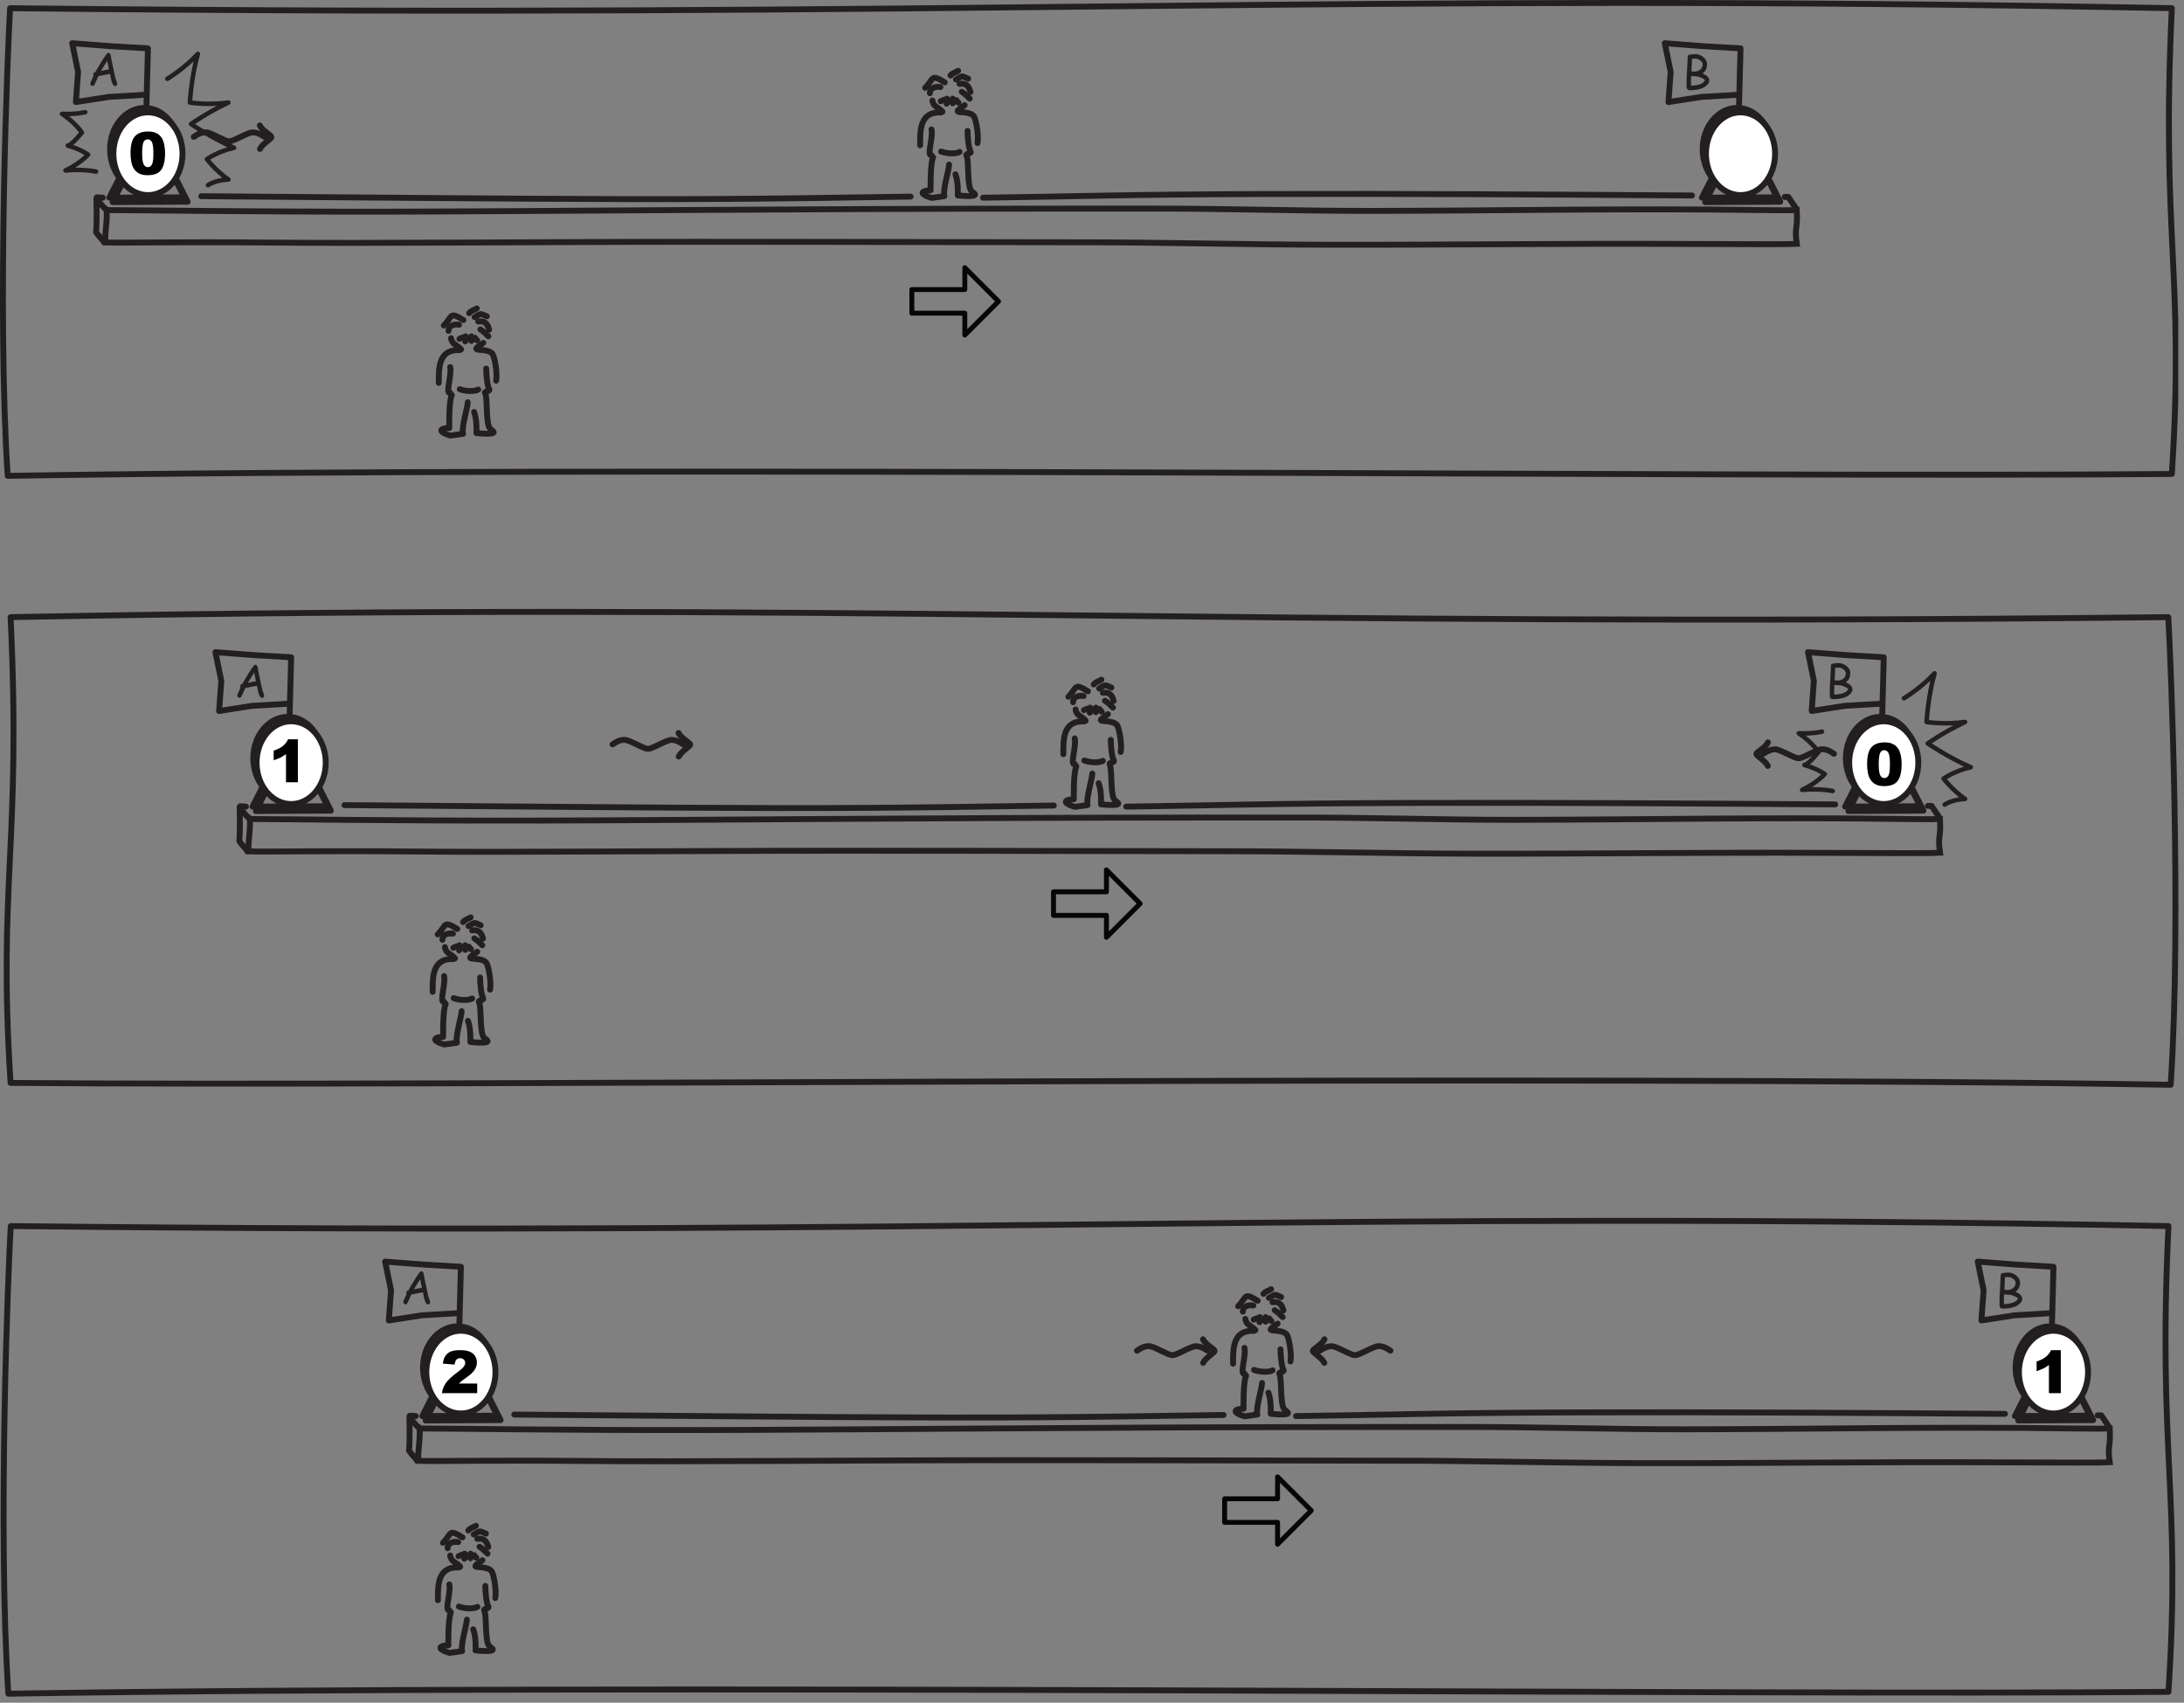<?xml version="1.0" encoding="UTF-8" standalone="no"?>
<!DOCTYPE svg PUBLIC "-//W3C//DTD SVG 1.1//EN" "http://www.w3.org/Graphics/SVG/1.1/DTD/svg11.dtd">
<svg width="100%" height="100%" viewBox="0 0 1850 1442" version="1.1" xmlns="http://www.w3.org/2000/svg" xmlns:xlink="http://www.w3.org/1999/xlink" xml:space="preserve" xmlns:serif="http://www.serif.com/" style="fill-rule:evenodd;clip-rule:evenodd;stroke-miterlimit:2;">
    <rect x="0" y="0" width="1850" height="1442" fill="#808080" stroke="none"/>
    <g transform="matrix(4.167,0,0,4.167,0,0)">
        <g>
            <clipPath id="_clip1">
                <rect x="0" y="0" width="442.8" height="344.88"/>
            </clipPath>
            <g clip-path="url(#_clip1)">
                <path d="M219.581,49.244C236.024,49.242 253.061,49.706 269.498,49.743C293.858,49.798 317.617,49.448 341.984,49.579C355.186,49.642 363.855,49.664 365.253,49.573C364.73,46.005 365.477,46.753 365.253,42.696C363.938,42.754 361.166,42.742 357.283,42.692C331.192,42.303 305.198,42.831 279.066,42.866C263.799,42.886 248.386,42.345 233.14,42.395C227.951,42.396 222.556,42.397 216.949,42.397C162.68,42.397 108.188,42.971 79.185,43.015C50.181,43.06 29.7,42.716 21.702,42.696C21.777,45.856 21.328,46.603 21.403,49.274C24.617,49.415 35.999,49.119 53.77,49.294C76.088,49.514 108.201,49.145 141.825,49.145C179.574,49.145 198.6,49.247 219.581,49.244Z" style="fill:none;stroke:rgb(35,31,32);stroke-width:1.2px;"/>
                <path d="M24.767,35.166L22.225,40.175L37.474,40.1L34.634,34.494" style="fill:none;stroke:rgb(35,31,32);stroke-width:1.2px;stroke-linecap:round;stroke-linejoin:round;"/>
                <path d="M36.428,30.345C36.428,34.989 33.282,38.754 29.401,38.754C25.521,38.754 22.375,34.989 22.375,30.345C22.375,25.701 25.521,21.936 29.401,21.936C33.282,21.936 36.428,25.701 36.428,30.345Z" style="fill:white;"/>
                <path d="M36.428,30.345C36.428,34.989 33.282,38.754 29.401,38.754C25.521,38.754 22.375,34.989 22.375,30.345C22.375,25.701 25.521,21.936 29.401,21.936C33.282,21.936 36.428,25.701 36.428,30.345Z" style="fill:none;stroke:rgb(35,31,32);stroke-width:1.2px;stroke-linecap:round;stroke-linejoin:round;"/>
                <path d="M25.44,36.063L22.898,41.072L38.147,40.997L35.307,35.391" style="fill:none;stroke:rgb(35,31,32);stroke-width:1.2px;stroke-linecap:round;stroke-linejoin:round;"/>
                <path d="M37.101,31.242C37.101,35.886 33.955,39.651 30.074,39.651C26.193,39.651 23.048,35.886 23.048,31.242C23.048,26.598 26.193,22.833 30.074,22.833C33.955,22.833 37.101,26.598 37.101,31.242Z" style="fill:white;"/>
                <path d="M37.101,31.242C37.101,35.886 33.955,39.651 30.074,39.651C26.193,39.651 23.048,35.886 23.048,31.242C23.048,26.598 26.193,22.833 30.074,22.833C33.955,22.833 37.101,26.598 37.101,31.242Z" style="fill:none;stroke:rgb(35,31,32);stroke-width:1.2px;stroke-linecap:round;stroke-linejoin:round;"/>
                <path d="M29.775,21.192L30.074,9.83L22.449,9.381L14.675,8.783L15.871,14.614L15.423,20.743L22.15,19.697L29.775,19.248" style="fill:none;stroke:rgb(35,31,32);stroke-width:1.2px;stroke-linecap:round;stroke-linejoin:round;"/>
                <path d="M21.185,49.255C20.661,48.482 20.25,48.208 19.534,47.201C19.727,44.733 19.609,41.894 19.609,40.249C20.357,41.371 20.817,41.89 21.596,42.64L21.403,42.342" style="fill:none;stroke:rgb(35,31,32);stroke-width:1.2px;stroke-linecap:round;stroke-linejoin:round;"/>
                <path d="M19.727,40.098L20.886,40.173" style="fill:none;stroke:rgb(35,31,32);stroke-width:1.2px;stroke-linecap:round;stroke-linejoin:round;"/>
                <path d="M40.919,39.874C70.021,40.073 100.569,40.414 128.227,40.472C155.884,40.53 176.88,40.039 185.105,39.954" style="fill:none;stroke:rgb(35,31,32);stroke-width:1.2px;stroke-linecap:round;stroke-linejoin:round;"/>
                <path d="M199.837,40.178C219.023,39.929 228.614,39.52 257.394,39.431C286.176,39.341 315.065,39.536 343.955,39.73" style="fill:none;stroke:rgb(35,31,32);stroke-width:1.2px;stroke-linecap:round;stroke-linejoin:round;"/>
                <path d="M348.509,35.168L345.967,40.176L361.216,40.102L358.376,34.495" style="fill:none;stroke:rgb(35,31,32);stroke-width:1.2px;stroke-linecap:round;stroke-linejoin:round;"/>
                <path d="M360.17,30.347C360.17,34.991 357.024,38.756 353.143,38.756C349.263,38.756 346.117,34.991 346.117,30.347C346.117,25.702 349.263,21.937 353.143,21.937C357.024,21.937 360.17,25.702 360.17,30.347Z" style="fill:white;"/>
                <path d="M360.17,30.347C360.17,34.991 357.024,38.756 353.143,38.756C349.263,38.756 346.117,34.991 346.117,30.347C346.117,25.702 349.263,21.937 353.143,21.937C357.024,21.937 360.17,25.702 360.17,30.347Z" style="fill:none;stroke:rgb(35,31,32);stroke-width:1.2px;stroke-linecap:round;stroke-linejoin:round;"/>
                <path d="M349.181,36.065L346.64,41.073L361.889,40.999L359.048,35.392" style="fill:none;stroke:rgb(35,31,32);stroke-width:1.2px;stroke-linecap:round;stroke-linejoin:round;"/>
                <path d="M360.842,31.244C360.842,35.888 357.697,39.653 353.816,39.653C349.935,39.653 346.789,35.888 346.789,31.244C346.789,26.6 349.935,22.835 353.816,22.835C357.697,22.835 360.842,26.6 360.842,31.244Z" style="fill:white;"/>
                <path d="M360.842,31.244C360.842,35.888 357.697,39.653 353.816,39.653C349.935,39.653 346.789,35.888 346.789,31.244C346.789,26.6 349.935,22.835 353.816,22.835C357.697,22.835 360.842,26.6 360.842,31.244Z" style="fill:none;stroke:rgb(35,31,32);stroke-width:1.2px;stroke-linecap:round;stroke-linejoin:round;"/>
                <path d="M353.517,21.194L353.816,9.832L346.191,9.383L338.417,8.785L339.613,14.616L339.165,20.745L345.892,19.699L353.517,19.25" style="fill:none;stroke:rgb(35,31,32);stroke-width:1.2px;stroke-linecap:round;stroke-linejoin:round;"/>
                <path d="M362.786,40.029L363.533,40.029L365.178,42.496" style="fill:none;stroke:rgb(35,31,32);stroke-width:1.2px;stroke-linecap:round;stroke-linejoin:round;"/>
                <path d="M23.374,17.492C23.097,17.492 22.861,17.145 22.656,16.434C22.578,16.162 22.482,15.699 22.365,15.02C22.057,15.063 21.664,15.136 21.167,15.245L19.973,15.491C19.823,15.886 19.571,16.45 19.206,17.21C19.11,17.379 18.982,17.461 18.816,17.461C18.695,17.461 18.59,17.418 18.495,17.331C18.4,17.243 18.354,17.137 18.354,17.008C18.354,16.863 18.576,16.326 19.031,15.37C18.98,15.292 18.955,15.204 18.955,15.101C18.955,14.857 19.099,14.704 19.394,14.635C19.738,13.989 20.162,13.265 20.687,12.427C21.401,11.285 21.835,10.727 22.01,10.727C22.248,10.727 22.407,10.889 22.495,11.22L22.777,12.728L23.446,15.846L23.701,16.555C23.789,16.799 23.832,16.958 23.832,17.039C23.832,17.169 23.786,17.275 23.692,17.362C23.599,17.45 23.495,17.492 23.374,17.492ZM21.79,12.364L20.507,14.433C20.872,14.339 21.412,14.229 22.154,14.096L21.79,12.364Z" style="fill:rgb(35,31,32);"/>
                <path d="M346.001,17.946C345.314,18.214 344.458,18.345 343.391,18.345C343.26,18.345 343.138,18.285 343.021,18.161C342.903,18.038 342.846,17.914 342.846,17.782L342.846,16.462C342.846,16.025 342.873,15.418 342.928,14.61C342.989,13.737 343.021,13.121 343.028,12.731C343.024,12.45 343.041,12.042 343.077,11.487C343.099,11.334 343.148,11.236 343.227,11.187C343.642,11.059 344.102,10.997 344.63,10.997C345.167,10.997 345.67,11.175 346.164,11.541C346.734,11.962 347.013,12.47 347.013,13.089C347.013,13.873 346.715,14.476 346.105,14.927C346.562,15.123 346.897,15.334 347.124,15.572C347.351,15.81 347.462,16.063 347.462,16.344C347.462,16.713 347.267,17.061 346.868,17.406C346.59,17.65 346.306,17.827 346.001,17.946ZM344.63,11.923C344.297,11.923 344.07,11.933 343.935,11.954L343.926,12.749L343.835,14.505C344.269,14.542 344.495,14.558 344.525,14.555C344.986,14.519 345.354,14.379 345.647,14.129C345.961,13.857 346.114,13.516 346.114,13.089C346.114,12.799 345.958,12.537 345.637,12.29C345.317,12.043 344.987,11.923 344.63,11.923ZM345.138,15.558L344.657,15.481C344.617,15.481 344.559,15.483 344.478,15.488C344.397,15.493 344.337,15.495 344.294,15.495C344.129,15.495 343.958,15.481 343.772,15.454C343.754,15.838 343.745,16.173 343.745,16.475L343.745,17.415C344.544,17.387 345.18,17.277 345.683,17.079C345.896,16.996 346.096,16.871 346.291,16.698C346.477,16.539 346.568,16.423 346.568,16.344C346.568,16.2 346.377,16.042 345.987,15.862C345.694,15.725 345.416,15.625 345.138,15.558Z" style="fill:rgb(35,31,32);"/>
                <path d="M191.236,20.571C191.638,20.325 192.104,20.311 192.487,20.056" style="fill:none;stroke:rgb(35,31,32);stroke-width:1.2px;stroke-linecap:round;stroke-linejoin:round;"/>
                <path d="M193.665,20.056L193.665,20.988" style="fill:none;stroke:rgb(35,31,32);stroke-width:1.2px;stroke-linecap:round;stroke-linejoin:round;"/>
                <path d="M193.003,20.424C192.804,20.643 192.546,20.822 192.414,21.086" style="fill:none;stroke:rgb(35,31,32);stroke-width:1.2px;stroke-linecap:round;stroke-linejoin:round;"/>
                <path d="M192.046,16.743C189.131,14.921 189.885,16.033 188.07,17.847" style="fill:none;stroke:rgb(35,31,32);stroke-width:1.2px;stroke-linecap:round;stroke-linejoin:round;"/>
                <path d="M191.162,17.7C190.349,17.544 189.027,17.743 189.027,18.952" style="fill:none;stroke:rgb(35,31,32);stroke-width:1.2px;stroke-linecap:round;stroke-linejoin:round;"/>
                <path d="M194.328,16.154C195.8,15.271 195.476,15.45 196.806,15.982" style="fill:none;stroke:rgb(35,31,32);stroke-width:1.2px;stroke-linecap:round;stroke-linejoin:round;"/>
                <path d="M195.064,17.038C196.337,16.842 196.953,17.428 197.272,18.706" style="fill:none;stroke:rgb(35,31,32);stroke-width:1.2px;stroke-linecap:round;stroke-linejoin:round;"/>
                <path d="M195.506,18.657C196.209,19.092 196.585,19.516 197.125,20.056" style="fill:none;stroke:rgb(35,31,32);stroke-width:1.2px;stroke-linecap:round;stroke-linejoin:round;"/>
                <path d="M193.223,15.344C193.766,14.711 194.152,14.799 194.769,14.387" style="fill:none;stroke:rgb(35,31,32);stroke-width:1.2px;stroke-linecap:round;stroke-linejoin:round;"/>
                <path d="M194.401,20.35C194.805,20.855 194.607,20.747 194.843,20.866" style="fill:none;stroke:rgb(35,31,32);stroke-width:1.2px;stroke-linecap:round;stroke-linejoin:round;"/>
                <path d="M189.543,20.424C189.681,21.739 190.86,21.807 191.579,22.706" style="fill:none;stroke:rgb(35,31,32);stroke-width:1.2px;stroke-linecap:round;stroke-linejoin:round;"/>
                <path d="M191.309,22.853C186.895,22.644 187.044,26.594 187.044,29.521" style="fill:none;stroke:rgb(35,31,32);stroke-width:1.2px;stroke-linecap:round;stroke-linejoin:round;"/>
                <path d="M189.36,26.312C189.735,27.914 188.315,31.838 189.36,31.539" style="fill:none;stroke:rgb(35,31,32);stroke-width:1.2px;stroke-linecap:round;stroke-linejoin:round;"/>
                <path d="M189.69,31.982C189.062,33.184 189.174,38.681 189.174,38.681C189.174,38.681 187.555,38.681 187.555,39.196C187.555,39.712 189.395,40.227 189.395,40.227L191.972,39.859C191.604,38.607 192.929,34.485 192.929,33.454" style="fill:none;stroke:rgb(35,31,32);stroke-width:1.2px;stroke-linecap:round;stroke-linejoin:round;"/>
                <path d="M196.094,21.381C195.137,22.117 193.96,22.706 195.211,22.78C196.463,22.853 197.516,23.027 197.958,23.616C198.399,24.204 199.004,27.652 198.705,29.072" style="fill:none;stroke:rgb(35,31,32);stroke-width:1.2px;stroke-linecap:round;stroke-linejoin:round;"/>
                <path d="M196.683,26.608C196.683,27.786 196.904,30.141 197.272,30.73C197.64,31.319 196.194,31.122 196.463,31.614C196.904,32.424 196.667,35.527 197.052,37.724C197.245,38.831 197.555,38.897 198.009,39.27C199.211,40.219 194.696,39.712 194.696,39.712C194.696,39.712 194.855,37.033 194.22,35.426" style="fill:none;stroke:rgb(35,31,32);stroke-width:1.2px;stroke-linecap:round;stroke-linejoin:round;"/>
                <path d="M191.309,30.804C192.708,31.319 194.475,31.246 195.064,30.878" style="fill:none;stroke:rgb(35,31,32);stroke-width:1.2px;stroke-linecap:round;stroke-linejoin:round;"/>
                <g transform="matrix(0.24,0,0,0.24,-2.142,4.867)">
                    <g transform="matrix(50,0,0,50,117.437,127.483)">
                        <path d="M0.041,-0.361C0.041,-0.497 0.066,-0.592 0.115,-0.646C0.163,-0.701 0.238,-0.728 0.338,-0.728C0.387,-0.728 0.426,-0.722 0.457,-0.71C0.488,-0.698 0.513,-0.683 0.533,-0.664C0.552,-0.645 0.568,-0.625 0.579,-0.604C0.59,-0.583 0.599,-0.558 0.606,-0.53C0.619,-0.477 0.626,-0.421 0.626,-0.363C0.626,-0.233 0.604,-0.138 0.56,-0.078C0.516,-0.018 0.44,0.012 0.333,0.012C0.273,0.012 0.224,0.003 0.187,-0.017C0.15,-0.036 0.119,-0.064 0.096,-0.101C0.078,-0.127 0.065,-0.163 0.055,-0.209C0.046,-0.255 0.041,-0.306 0.041,-0.361ZM0.238,-0.36C0.238,-0.269 0.246,-0.207 0.262,-0.174C0.279,-0.14 0.302,-0.124 0.333,-0.124C0.353,-0.124 0.37,-0.131 0.385,-0.145C0.4,-0.159 0.411,-0.181 0.418,-0.212C0.425,-0.243 0.428,-0.29 0.428,-0.355C0.428,-0.45 0.42,-0.514 0.404,-0.547C0.388,-0.579 0.364,-0.596 0.332,-0.596C0.299,-0.596 0.275,-0.579 0.26,-0.546C0.246,-0.512 0.238,-0.451 0.238,-0.36Z" style="fill-rule:nonzero;"/>
                    </g>
                </g>
                <path d="M93.388,68.871C93.79,68.625 94.256,68.611 94.639,68.356" style="fill:none;stroke:rgb(35,31,32);stroke-width:1.2px;stroke-linecap:round;stroke-linejoin:round;"/>
                <path d="M95.817,68.356L95.817,69.288" style="fill:none;stroke:rgb(35,31,32);stroke-width:1.2px;stroke-linecap:round;stroke-linejoin:round;"/>
                <path d="M95.155,68.724C94.956,68.943 94.698,69.122 94.566,69.386" style="fill:none;stroke:rgb(35,31,32);stroke-width:1.2px;stroke-linecap:round;stroke-linejoin:round;"/>
                <path d="M94.198,65.043C91.283,63.221 92.037,64.333 90.222,66.147" style="fill:none;stroke:rgb(35,31,32);stroke-width:1.2px;stroke-linecap:round;stroke-linejoin:round;"/>
                <path d="M93.314,66C92.502,65.844 91.179,66.043 91.179,67.252" style="fill:none;stroke:rgb(35,31,32);stroke-width:1.2px;stroke-linecap:round;stroke-linejoin:round;"/>
                <path d="M96.48,64.454C97.952,63.571 97.628,63.75 98.958,64.282" style="fill:none;stroke:rgb(35,31,32);stroke-width:1.2px;stroke-linecap:round;stroke-linejoin:round;"/>
                <path d="M97.216,65.338C98.489,65.142 99.105,65.728 99.425,67.006" style="fill:none;stroke:rgb(35,31,32);stroke-width:1.2px;stroke-linecap:round;stroke-linejoin:round;"/>
                <path d="M97.658,66.957C98.361,67.392 98.738,67.816 99.277,68.356" style="fill:none;stroke:rgb(35,31,32);stroke-width:1.2px;stroke-linecap:round;stroke-linejoin:round;"/>
                <path d="M95.376,63.644C95.918,63.011 96.305,63.099 96.922,62.687" style="fill:none;stroke:rgb(35,31,32);stroke-width:1.2px;stroke-linecap:round;stroke-linejoin:round;"/>
                <path d="M96.554,68.65C96.958,69.155 96.759,69.047 96.995,69.166" style="fill:none;stroke:rgb(35,31,32);stroke-width:1.2px;stroke-linecap:round;stroke-linejoin:round;"/>
                <path d="M91.695,68.724C91.833,70.039 93.012,70.107 93.732,71.006" style="fill:none;stroke:rgb(35,31,32);stroke-width:1.2px;stroke-linecap:round;stroke-linejoin:round;"/>
                <path d="M93.462,71.153C89.047,70.944 89.196,74.894 89.196,77.821" style="fill:none;stroke:rgb(35,31,32);stroke-width:1.2px;stroke-linecap:round;stroke-linejoin:round;"/>
                <path d="M91.512,74.612C91.887,76.214 90.467,80.138 91.512,79.839" style="fill:none;stroke:rgb(35,31,32);stroke-width:1.2px;stroke-linecap:round;stroke-linejoin:round;"/>
                <path d="M91.842,80.282C91.215,81.484 91.327,86.981 91.327,86.981C91.327,86.981 89.707,86.981 89.707,87.496C89.707,88.012 91.548,88.528 91.548,88.528L94.124,88.159C93.756,86.908 95.081,82.785 95.081,81.754" style="fill:none;stroke:rgb(35,31,32);stroke-width:1.2px;stroke-linecap:round;stroke-linejoin:round;"/>
                <path d="M98.247,69.681C97.29,70.417 96.112,71.006 97.363,71.08C98.615,71.153 99.668,71.327 100.11,71.916C100.552,72.504 101.156,75.952 100.857,77.372" style="fill:none;stroke:rgb(35,31,32);stroke-width:1.2px;stroke-linecap:round;stroke-linejoin:round;"/>
                <path d="M98.836,74.908C98.836,76.086 99.057,78.441 99.425,79.03C99.793,79.619 98.346,79.422 98.615,79.914C99.057,80.724 98.819,83.827 99.204,86.024C99.398,87.132 99.707,87.197 100.161,87.57C101.363,88.52 96.848,88.012 96.848,88.012C96.848,88.012 97.008,85.333 96.372,83.726" style="fill:none;stroke:rgb(35,31,32);stroke-width:1.2px;stroke-linecap:round;stroke-linejoin:round;"/>
                <path d="M93.462,79.104C94.86,79.619 96.627,79.546 97.216,79.178" style="fill:none;stroke:rgb(35,31,32);stroke-width:1.2px;stroke-linecap:round;stroke-linejoin:round;"/>
                <path d="M34.006,16.015C34.006,16.015 37.341,14.06 40.216,10.955C38.836,15.9 38.606,20.845 38.606,20.845C38.606,20.845 42.286,21.42 46.426,20.845C41.826,23.03 38.836,25.215 38.836,25.215C38.836,25.215 43.091,28.09 47.576,30.045C44.356,30.735 42.056,32.345 42.056,32.345C42.056,32.345 43.781,34.645 46.426,36.485C43.666,36.6 42.286,37.635 42.286,37.635" style="fill:none;stroke:rgb(35,31,32);stroke-width:0.92px;stroke-linecap:round;stroke-linejoin:round;"/>
                <path d="M17.331,22.8C17.331,22.8 15.606,23.26 12.616,23.145C15.376,24.985 16.641,26.94 16.641,26.94C16.641,26.94 14.537,29.58 13.766,29.585C16.296,30.275 17.906,31.425 17.906,31.425C17.906,31.425 16.411,33.15 13.306,34.645C16.986,34.3 19.516,34.875 19.516,34.875" style="fill:none;stroke:rgb(35,31,32);stroke-width:0.92px;stroke-linecap:round;stroke-linejoin:round;"/>
                <path d="M39.394,27.811C40.057,27.395 40.72,26.891 41.813,26.891C42.907,26.891 45.625,28.718 46.586,28.718C47.548,28.718 50.332,26.904 51.359,26.904C52.393,26.901 53.282,27.509 53.746,27.811" style="fill:none;stroke:rgb(35,31,32);stroke-width:1.2px;stroke-linecap:round;stroke-linejoin:round;"/>
                <path d="M52.816,25.496C53.247,26.526 55.174,27.489 55.174,27.855C55.174,28.22 53.281,29.283 52.849,30.28" style="fill:none;stroke:rgb(35,31,32);stroke-width:1.2px;stroke-linecap:round;stroke-linejoin:round;"/>
                <path d="M2.052,1.668C196.053,3.774 271.635,-1.569 441.495,1.668C439.273,48.052 444.118,55.686 441.495,96.33C353.315,97.094 127.254,94.62 1.567,96.712C-0.653,63.32 1.567,9.684 2.052,1.668Z" style="fill:none;stroke:rgb(35,31,32);stroke-width:1.2px;stroke-linecap:round;stroke-linejoin:round;"/>
                <path d="M248.694,173.002C265.138,173 282.174,173.464 298.612,173.501C322.971,173.556 346.73,173.206 371.097,173.337C384.299,173.4 392.968,173.422 394.366,173.331C393.843,169.763 394.591,170.511 394.366,166.454C393.052,166.512 390.28,166.5 386.397,166.451C360.305,166.062 334.312,166.589 308.18,166.624C292.913,166.644 277.5,166.103 262.253,166.153C257.064,166.154 251.669,166.155 246.062,166.155C191.793,166.155 137.302,166.729 108.298,166.773C79.295,166.818 58.814,166.474 50.815,166.454C50.89,169.614 50.442,170.361 50.516,173.032C53.73,173.173 65.112,172.878 82.883,173.052C105.201,173.272 137.314,172.903 170.939,172.903C208.687,172.903 227.713,173.005 248.694,173.002Z" style="fill:none;stroke:rgb(35,31,32);stroke-width:1.2px;"/>
                <path d="M50.298,173.013C49.775,172.241 49.364,171.967 48.648,170.959C48.84,168.491 48.722,165.652 48.722,164.008C49.47,165.129 49.93,165.648 50.709,166.398L50.516,166.101" style="fill:none;stroke:rgb(35,31,32);stroke-width:1.2px;stroke-linecap:round;stroke-linejoin:round;"/>
                <path d="M48.84,163.856L49.999,163.931" style="fill:none;stroke:rgb(35,31,32);stroke-width:1.2px;stroke-linecap:round;stroke-linejoin:round;"/>
                <path d="M70.032,163.632C99.135,163.831 129.682,164.172 157.34,164.23C184.998,164.288 205.993,163.797 214.218,163.712" style="fill:none;stroke:rgb(35,31,32);stroke-width:1.2px;stroke-linecap:round;stroke-linejoin:round;"/>
                <path d="M228.95,163.937C248.136,163.687 257.726,163.279 286.508,163.189C315.289,163.099 344.179,163.294 373.068,163.488" style="fill:none;stroke:rgb(35,31,32);stroke-width:1.2px;stroke-linecap:round;stroke-linejoin:round;"/>
                <path d="M391.899,163.787L392.647,163.787L394.291,166.254" style="fill:none;stroke:rgb(35,31,32);stroke-width:1.2px;stroke-linecap:round;stroke-linejoin:round;"/>
                <path d="M53.88,158.925L51.339,163.933L66.588,163.858L63.747,158.252" style="fill:none;stroke:rgb(35,31,32);stroke-width:1.2px;stroke-linecap:round;stroke-linejoin:round;"/>
                <path d="M65.541,154.103C65.541,158.748 62.395,162.513 58.515,162.513C54.634,162.513 51.488,158.748 51.488,154.103C51.488,149.459 54.634,145.694 58.515,145.694C62.395,145.694 65.541,149.459 65.541,154.103Z" style="fill:white;"/>
                <path d="M65.541,154.103C65.541,158.748 62.395,162.513 58.515,162.513C54.634,162.513 51.488,158.748 51.488,154.103C51.488,149.459 54.634,145.694 58.515,145.694C62.395,145.694 65.541,149.459 65.541,154.103Z" style="fill:none;stroke:rgb(35,31,32);stroke-width:1.2px;stroke-linecap:round;stroke-linejoin:round;"/>
                <path d="M54.553,159.822L52.011,164.83L67.26,164.755L64.42,159.149" style="fill:none;stroke:rgb(35,31,32);stroke-width:1.2px;stroke-linecap:round;stroke-linejoin:round;"/>
                <path d="M66.214,155C66.214,159.645 63.068,163.41 59.187,163.41C55.307,163.41 52.161,159.645 52.161,155C52.161,150.356 55.307,146.591 59.187,146.591C63.068,146.591 66.214,150.356 66.214,155Z" style="fill:white;"/>
                <path d="M66.214,155C66.214,159.645 63.068,163.41 59.187,163.41C55.307,163.41 52.161,159.645 52.161,155C52.161,150.356 55.307,146.591 59.187,146.591C63.068,146.591 66.214,150.356 66.214,155Z" style="fill:none;stroke:rgb(35,31,32);stroke-width:1.2px;stroke-linecap:round;stroke-linejoin:round;"/>
                <path d="M58.888,144.95L59.187,133.588L51.562,133.14L43.788,132.542L44.984,138.372L44.536,144.502L51.263,143.455L58.888,143.007" style="fill:none;stroke:rgb(35,31,32);stroke-width:1.2px;stroke-linecap:round;stroke-linejoin:round;"/>
                <path d="M377.622,158.926L375.081,163.935L390.33,163.86L387.489,158.254" style="fill:none;stroke:rgb(35,31,32);stroke-width:1.2px;stroke-linecap:round;stroke-linejoin:round;"/>
                <path d="M389.283,154.105C389.283,158.749 386.137,162.514 382.257,162.514C378.376,162.514 375.23,158.749 375.23,154.105C375.23,149.461 378.376,145.696 382.257,145.696C386.137,145.696 389.283,149.461 389.283,154.105Z" style="fill:white;"/>
                <path d="M389.283,154.105C389.283,158.749 386.137,162.514 382.257,162.514C378.376,162.514 375.23,158.749 375.23,154.105C375.23,149.461 378.376,145.696 382.257,145.696C386.137,145.696 389.283,149.461 389.283,154.105Z" style="fill:none;stroke:rgb(35,31,32);stroke-width:1.2px;stroke-linecap:round;stroke-linejoin:round;"/>
                <path d="M378.295,159.823L375.753,164.832L391.002,164.757L388.162,159.151" style="fill:none;stroke:rgb(35,31,32);stroke-width:1.2px;stroke-linecap:round;stroke-linejoin:round;"/>
                <path d="M389.956,155.002C389.956,159.646 386.81,163.411 382.929,163.411C379.049,163.411 375.903,159.646 375.903,155.002C375.903,150.358 379.049,146.593 382.929,146.593C386.81,146.593 389.956,150.358 389.956,155.002Z" style="fill:white;"/>
                <path d="M389.956,155.002C389.956,159.646 386.81,163.411 382.929,163.411C379.049,163.411 375.903,159.646 375.903,155.002C375.903,150.358 379.049,146.593 382.929,146.593C386.81,146.593 389.956,150.358 389.956,155.002Z" style="fill:none;stroke:rgb(35,31,32);stroke-width:1.2px;stroke-linecap:round;stroke-linejoin:round;"/>
                <path d="M220.349,144.329C220.751,144.084 221.217,144.07 221.601,143.814" style="fill:none;stroke:rgb(35,31,32);stroke-width:1.2px;stroke-linecap:round;stroke-linejoin:round;"/>
                <path d="M222.778,143.814L222.778,144.747" style="fill:none;stroke:rgb(35,31,32);stroke-width:1.2px;stroke-linecap:round;stroke-linejoin:round;"/>
                <path d="M222.116,144.182C221.917,144.401 221.659,144.58 221.527,144.845" style="fill:none;stroke:rgb(35,31,32);stroke-width:1.2px;stroke-linecap:round;stroke-linejoin:round;"/>
                <path d="M221.159,140.501C218.244,138.68 218.998,139.791 217.184,141.606" style="fill:none;stroke:rgb(35,31,32);stroke-width:1.2px;stroke-linecap:round;stroke-linejoin:round;"/>
                <path d="M220.275,141.458C219.463,141.302 218.141,141.501 218.141,142.71" style="fill:none;stroke:rgb(35,31,32);stroke-width:1.2px;stroke-linecap:round;stroke-linejoin:round;"/>
                <path d="M223.441,139.912C224.914,139.029 224.589,139.208 225.919,139.741" style="fill:none;stroke:rgb(35,31,32);stroke-width:1.2px;stroke-linecap:round;stroke-linejoin:round;"/>
                <path d="M224.177,140.796C225.45,140.6 226.066,141.186 226.386,142.464" style="fill:none;stroke:rgb(35,31,32);stroke-width:1.2px;stroke-linecap:round;stroke-linejoin:round;"/>
                <path d="M224.619,142.415C225.322,142.851 225.699,143.274 226.238,143.814" style="fill:none;stroke:rgb(35,31,32);stroke-width:1.2px;stroke-linecap:round;stroke-linejoin:round;"/>
                <path d="M222.337,139.103C222.879,138.469 223.266,138.557 223.883,138.145" style="fill:none;stroke:rgb(35,31,32);stroke-width:1.2px;stroke-linecap:round;stroke-linejoin:round;"/>
                <path d="M223.515,144.109C223.919,144.614 223.72,144.506 223.956,144.624" style="fill:none;stroke:rgb(35,31,32);stroke-width:1.2px;stroke-linecap:round;stroke-linejoin:round;"/>
                <path d="M218.656,144.182C218.794,145.497 219.973,145.565 220.693,146.464" style="fill:none;stroke:rgb(35,31,32);stroke-width:1.2px;stroke-linecap:round;stroke-linejoin:round;"/>
                <path d="M220.423,146.612C216.008,146.402 216.157,150.352 216.157,153.279" style="fill:none;stroke:rgb(35,31,32);stroke-width:1.2px;stroke-linecap:round;stroke-linejoin:round;"/>
                <path d="M218.474,150.07C218.848,151.672 217.428,155.596 218.474,155.297" style="fill:none;stroke:rgb(35,31,32);stroke-width:1.2px;stroke-linecap:round;stroke-linejoin:round;"/>
                <path d="M218.803,155.74C218.176,156.942 218.288,162.439 218.288,162.439C218.288,162.439 216.668,162.439 216.668,162.955C216.668,163.47 218.509,163.985 218.509,163.985L221.085,163.617C220.717,162.366 222.042,158.243 222.042,157.212" style="fill:none;stroke:rgb(35,31,32);stroke-width:1.2px;stroke-linecap:round;stroke-linejoin:round;"/>
                <path d="M225.208,145.139C224.251,145.875 223.073,146.464 224.324,146.538C225.576,146.612 226.629,146.785 227.071,147.374C227.513,147.963 228.117,151.41 227.818,152.83" style="fill:none;stroke:rgb(35,31,32);stroke-width:1.2px;stroke-linecap:round;stroke-linejoin:round;"/>
                <path d="M225.797,150.366C225.797,151.544 226.018,153.9 226.386,154.489C226.754,155.078 225.307,154.88 225.576,155.372C226.018,156.182 225.78,159.285 226.165,161.482C226.359,162.589 226.668,162.656 227.122,163.028C228.324,163.977 223.809,163.47 223.809,163.47C223.809,163.47 223.969,160.791 223.333,159.184" style="fill:none;stroke:rgb(35,31,32);stroke-width:1.2px;stroke-linecap:round;stroke-linejoin:round;"/>
                <path d="M220.423,154.562C221.821,155.078 223.588,155.004 224.177,154.636" style="fill:none;stroke:rgb(35,31,32);stroke-width:1.2px;stroke-linecap:round;stroke-linejoin:round;"/>
                <path d="M382.63,144.952L382.929,133.59L375.304,133.141L367.53,132.543L368.726,138.374L368.278,144.503L375.005,143.457L382.63,143.008" style="fill:none;stroke:rgb(35,31,32);stroke-width:1.2px;stroke-linecap:round;stroke-linejoin:round;"/>
                <path d="M375.114,141.704C374.428,141.972 373.571,142.103 372.504,142.103C372.373,142.103 372.252,142.043 372.134,141.92C372.017,141.796 371.959,141.672 371.959,141.541L371.959,140.22C371.959,139.784 371.986,139.176 372.041,138.368C372.102,137.496 372.135,136.879 372.141,136.489C372.138,136.208 372.154,135.8 372.191,135.245C372.212,135.093 372.261,134.994 372.341,134.945C372.755,134.817 373.216,134.755 373.743,134.755C374.28,134.755 374.783,134.934 375.277,135.3C375.848,135.72 376.126,136.228 376.126,136.847C376.126,137.631 375.828,138.234 375.218,138.686C375.676,138.881 376.01,139.092 376.237,139.33C376.465,139.568 376.575,139.821 376.575,140.102C376.575,140.471 376.38,140.819 375.981,141.164C375.703,141.408 375.419,141.585 375.114,141.704ZM373.743,135.681C373.411,135.681 373.183,135.691 373.049,135.713L373.04,136.507L372.949,138.263C373.382,138.3 373.608,138.316 373.639,138.313C374.099,138.277 374.467,138.137 374.76,137.887C375.074,137.615 375.227,137.274 375.227,136.847C375.227,136.558 375.071,136.295 374.751,136.048C374.431,135.801 374.1,135.681 373.743,135.681ZM374.252,139.316L373.77,139.239C373.731,139.239 373.672,139.242 373.591,139.246C373.51,139.251 373.45,139.253 373.407,139.253C373.243,139.253 373.071,139.24 372.885,139.212C372.867,139.596 372.858,139.931 372.858,140.233L372.858,141.173C373.657,141.145 374.293,141.035 374.796,140.837C375.01,140.755 375.209,140.63 375.404,140.456C375.59,140.297 375.681,140.181 375.681,140.102C375.681,139.958 375.491,139.801 375.1,139.621C374.808,139.483 374.529,139.384 374.252,139.316Z" style="fill:rgb(35,31,32);"/>
                <path d="M53.248,141.847C52.97,141.847 52.735,141.499 52.53,140.788C52.452,140.517 52.356,140.053 52.238,139.375C51.931,139.417 51.538,139.491 51.04,139.599L49.847,139.846C49.696,140.241 49.445,140.805 49.08,141.564C48.983,141.733 48.855,141.815 48.69,141.815C48.569,141.815 48.464,141.773 48.369,141.685C48.274,141.598 48.227,141.492 48.227,141.362C48.227,141.218 48.45,140.68 48.905,139.725C48.854,139.646 48.829,139.558 48.829,139.456C48.829,139.211 48.973,139.058 49.268,138.989C49.612,138.344 50.036,137.62 50.56,136.782C51.275,135.639 51.709,135.081 51.884,135.081C52.122,135.081 52.281,135.243 52.368,135.575L52.651,137.082L53.32,140.2L53.575,140.909C53.663,141.153 53.705,141.312 53.705,141.394C53.705,141.523 53.66,141.629 53.566,141.717C53.473,141.804 53.368,141.847 53.248,141.847ZM51.664,136.719L50.381,138.787C50.746,138.694 51.286,138.583 52.027,138.451L51.664,136.719Z" style="fill:rgb(35,31,32);"/>
                <path d="M124.52,151.285C125.183,150.869 125.846,150.365 126.94,150.365C128.034,150.365 130.752,152.192 131.713,152.192C132.674,152.192 135.458,150.377 136.486,150.377C137.519,150.375 138.408,150.982 138.872,151.285" style="fill:none;stroke:rgb(35,31,32);stroke-width:1.2px;stroke-linecap:round;stroke-linejoin:round;"/>
                <path d="M137.942,148.969C138.374,149.999 140.301,150.963 140.301,151.328C140.301,151.694 138.407,152.757 137.975,153.753" style="fill:none;stroke:rgb(35,31,32);stroke-width:1.2px;stroke-linecap:round;stroke-linejoin:round;"/>
                <path d="M92.147,192.629C92.549,192.384 93.015,192.37 93.398,192.114" style="fill:none;stroke:rgb(35,31,32);stroke-width:1.2px;stroke-linecap:round;stroke-linejoin:round;"/>
                <path d="M94.576,192.114L94.576,193.047" style="fill:none;stroke:rgb(35,31,32);stroke-width:1.2px;stroke-linecap:round;stroke-linejoin:round;"/>
                <path d="M93.913,192.482C93.715,192.701 93.457,192.88 93.325,193.145" style="fill:none;stroke:rgb(35,31,32);stroke-width:1.2px;stroke-linecap:round;stroke-linejoin:round;"/>
                <path d="M92.956,188.801C90.042,186.98 90.796,188.091 88.981,189.906" style="fill:none;stroke:rgb(35,31,32);stroke-width:1.2px;stroke-linecap:round;stroke-linejoin:round;"/>
                <path d="M92.073,189.758C91.26,189.602 89.938,189.801 89.938,191.01" style="fill:none;stroke:rgb(35,31,32);stroke-width:1.2px;stroke-linecap:round;stroke-linejoin:round;"/>
                <path d="M95.239,188.212C96.711,187.329 96.387,187.508 97.717,188.041" style="fill:none;stroke:rgb(35,31,32);stroke-width:1.2px;stroke-linecap:round;stroke-linejoin:round;"/>
                <path d="M95.975,189.096C97.248,188.9 97.864,189.486 98.183,190.764" style="fill:none;stroke:rgb(35,31,32);stroke-width:1.2px;stroke-linecap:round;stroke-linejoin:round;"/>
                <path d="M96.416,190.715C97.12,191.151 97.496,191.574 98.036,192.114" style="fill:none;stroke:rgb(35,31,32);stroke-width:1.2px;stroke-linecap:round;stroke-linejoin:round;"/>
                <path d="M94.134,187.403C94.677,186.769 95.063,186.857 95.68,186.445" style="fill:none;stroke:rgb(35,31,32);stroke-width:1.2px;stroke-linecap:round;stroke-linejoin:round;"/>
                <path d="M95.312,192.409C95.716,192.914 95.517,192.806 95.754,192.924" style="fill:none;stroke:rgb(35,31,32);stroke-width:1.2px;stroke-linecap:round;stroke-linejoin:round;"/>
                <path d="M90.453,192.482C90.592,193.797 91.771,193.865 92.49,194.764" style="fill:none;stroke:rgb(35,31,32);stroke-width:1.2px;stroke-linecap:round;stroke-linejoin:round;"/>
                <path d="M92.22,194.912C87.806,194.702 87.955,198.652 87.955,201.579" style="fill:none;stroke:rgb(35,31,32);stroke-width:1.2px;stroke-linecap:round;stroke-linejoin:round;"/>
                <path d="M90.271,198.37C90.646,199.972 89.226,203.896 90.271,203.597" style="fill:none;stroke:rgb(35,31,32);stroke-width:1.2px;stroke-linecap:round;stroke-linejoin:round;"/>
                <path d="M90.601,204.04C89.973,205.242 90.085,210.739 90.085,210.739C90.085,210.739 88.466,210.739 88.466,211.255C88.466,211.77 90.306,212.285 90.306,212.285L92.883,211.917C92.515,210.666 93.84,206.543 93.84,205.512" style="fill:none;stroke:rgb(35,31,32);stroke-width:1.2px;stroke-linecap:round;stroke-linejoin:round;"/>
                <path d="M97.005,193.439C96.048,194.175 94.871,194.764 96.122,194.838C97.374,194.912 98.427,195.085 98.869,195.674C99.31,196.263 99.915,199.71 99.616,201.13" style="fill:none;stroke:rgb(35,31,32);stroke-width:1.2px;stroke-linecap:round;stroke-linejoin:round;"/>
                <path d="M97.594,198.666C97.594,199.844 97.815,202.2 98.183,202.789C98.551,203.378 97.105,203.18 97.374,203.672C97.815,204.482 97.578,207.585 97.962,209.782C98.156,210.889 98.466,210.956 98.919,211.328C100.122,212.277 95.607,211.77 95.607,211.77C95.607,211.77 95.766,209.091 95.131,207.484" style="fill:none;stroke:rgb(35,31,32);stroke-width:1.2px;stroke-linecap:round;stroke-linejoin:round;"/>
                <path d="M92.22,202.862C93.619,203.378 95.386,203.304 95.975,202.936" style="fill:none;stroke:rgb(35,31,32);stroke-width:1.2px;stroke-linecap:round;stroke-linejoin:round;"/>
                <path d="M387.044,141.907C387.044,141.907 390.379,139.952 393.254,136.847C391.874,141.792 391.644,146.737 391.644,146.737C391.644,146.737 395.324,147.312 399.464,146.737C394.864,148.922 391.874,151.107 391.874,151.107C391.874,151.107 396.129,153.982 400.614,155.937C397.394,156.627 395.094,158.237 395.094,158.237C395.094,158.237 396.819,160.537 399.464,162.377C396.704,162.492 395.324,163.527 395.324,163.527" style="fill:none;stroke:rgb(35,31,32);stroke-width:0.92px;stroke-linecap:round;stroke-linejoin:round;"/>
                <path d="M370.369,148.692C370.369,148.692 368.644,149.152 365.654,149.037C368.414,150.877 369.679,152.832 369.679,152.832C369.679,152.832 367.576,155.472 366.804,155.477C369.334,156.167 370.944,157.317 370.944,157.317C370.944,157.317 369.449,159.042 366.344,160.537C370.024,160.192 372.554,160.767 372.554,160.767" style="fill:none;stroke:rgb(35,31,32);stroke-width:0.92px;stroke-linecap:round;stroke-linejoin:round;"/>
                <path d="M372.815,153.194C372.152,152.778 371.489,152.274 370.396,152.274C369.302,152.274 366.584,154.101 365.623,154.101C364.661,154.101 361.877,152.286 360.85,152.286C359.816,152.284 358.927,152.891 358.463,153.194" style="fill:none;stroke:rgb(35,31,32);stroke-width:1.2px;stroke-linecap:round;stroke-linejoin:round;"/>
                <path d="M359.393,150.879C358.962,151.908 357.035,152.872 357.035,153.237C357.035,153.603 358.928,154.666 359.36,155.663" style="fill:none;stroke:rgb(35,31,32);stroke-width:1.2px;stroke-linecap:round;stroke-linejoin:round;"/>
                <path d="M440.775,125.426C247.135,127.533 171.694,122.189 2.151,125.426C4.369,171.81 -0.466,179.444 2.151,220.088C90.166,220.852 315.806,218.378 441.258,220.47C443.476,187.078 441.258,133.442 440.775,125.426Z" style="fill:none;stroke:rgb(35,31,32);stroke-width:1.2px;stroke-linecap:round;stroke-linejoin:round;"/>
                <path d="M283.199,296.868C299.643,296.866 316.679,297.329 333.117,297.366C357.476,297.421 381.235,297.072 405.602,297.202C418.804,297.266 427.473,297.288 428.871,297.196C428.348,293.629 429.096,294.376 428.871,290.319C427.557,290.378 424.785,290.365 420.902,290.316C394.81,289.927 368.817,290.454 342.685,290.489C327.418,290.51 312.005,289.968 296.758,290.019C291.569,290.02 286.174,290.02 280.567,290.02C226.298,290.02 171.807,290.594 142.803,290.639C113.8,290.683 93.319,290.34 85.32,290.319C85.395,293.479 84.947,294.227 85.021,296.897C88.235,297.039 99.617,296.743 117.388,296.918C139.706,297.137 171.819,296.768 205.444,296.768C243.192,296.768 262.218,296.871 283.199,296.868Z" style="fill:none;stroke:rgb(35,31,32);stroke-width:1.2px;"/>
                <path d="M88.385,282.79L85.844,287.798L101.093,287.724L98.252,282.117" style="fill:none;stroke:rgb(35,31,32);stroke-width:1.2px;stroke-linecap:round;stroke-linejoin:round;"/>
                <path d="M100.046,277.969C100.046,282.613 96.9,286.378 93.02,286.378C89.139,286.378 85.993,282.613 85.993,277.969C85.993,273.324 89.139,269.559 93.02,269.559C96.9,269.559 100.046,273.324 100.046,277.969Z" style="fill:white;"/>
                <path d="M100.046,277.969C100.046,282.613 96.9,286.378 93.02,286.378C89.139,286.378 85.993,282.613 85.993,277.969C85.993,273.324 89.139,269.559 93.02,269.559C96.9,269.559 100.046,273.324 100.046,277.969Z" style="fill:none;stroke:rgb(35,31,32);stroke-width:1.2px;stroke-linecap:round;stroke-linejoin:round;"/>
                <path d="M89.058,283.687L86.516,288.695L101.765,288.621L98.925,283.014" style="fill:none;stroke:rgb(35,31,32);stroke-width:1.2px;stroke-linecap:round;stroke-linejoin:round;"/>
                <path d="M100.719,278.866C100.719,283.51 97.573,287.275 93.692,287.275C89.812,287.275 86.666,283.51 86.666,278.866C86.666,274.221 89.812,270.456 93.692,270.456C97.573,270.456 100.719,274.221 100.719,278.866Z" style="fill:white;"/>
                <path d="M100.719,278.866C100.719,283.51 97.573,287.275 93.692,287.275C89.812,287.275 86.666,283.51 86.666,278.866C86.666,274.221 89.812,270.456 93.692,270.456C97.573,270.456 100.719,274.221 100.719,278.866Z" style="fill:none;stroke:rgb(35,31,32);stroke-width:1.2px;stroke-linecap:round;stroke-linejoin:round;"/>
                <path d="M93.393,268.816L93.692,257.454L86.067,257.005L78.293,256.407L79.489,262.237L79.041,268.367L85.768,267.32L93.393,266.872" style="fill:none;stroke:rgb(35,31,32);stroke-width:1.2px;stroke-linecap:round;stroke-linejoin:round;"/>
                <path d="M84.803,296.879C84.28,296.106 83.869,295.832 83.153,294.825C83.345,292.356 83.227,289.518 83.227,287.873C83.975,288.994 84.435,289.514 85.214,290.263L85.021,289.966" style="fill:none;stroke:rgb(35,31,32);stroke-width:1.2px;stroke-linecap:round;stroke-linejoin:round;"/>
                <path d="M83.345,287.722L84.504,287.796" style="fill:none;stroke:rgb(35,31,32);stroke-width:1.2px;stroke-linecap:round;stroke-linejoin:round;"/>
                <path d="M104.537,287.497C133.64,287.697 164.187,288.037 191.845,288.095C219.503,288.153 240.498,287.663 248.723,287.578" style="fill:none;stroke:rgb(35,31,32);stroke-width:1.2px;stroke-linecap:round;stroke-linejoin:round;"/>
                <path d="M263.455,287.802C282.641,287.553 292.232,287.144 321.013,287.054C349.794,286.965 378.684,287.159 407.573,287.353" style="fill:none;stroke:rgb(35,31,32);stroke-width:1.2px;stroke-linecap:round;stroke-linejoin:round;"/>
                <path d="M412.127,282.792L409.586,287.8L424.835,287.725L421.994,282.119" style="fill:none;stroke:rgb(35,31,32);stroke-width:1.2px;stroke-linecap:round;stroke-linejoin:round;"/>
                <path d="M423.788,277.971C423.788,282.615 420.642,286.38 416.762,286.38C412.881,286.38 409.735,282.615 409.735,277.971C409.735,273.326 412.881,269.561 416.762,269.561C420.642,269.561 423.788,273.326 423.788,277.971Z" style="fill:white;"/>
                <path d="M423.788,277.971C423.788,282.615 420.642,286.38 416.762,286.38C412.881,286.38 409.735,282.615 409.735,277.971C409.735,273.326 412.881,269.561 416.762,269.561C420.642,269.561 423.788,273.326 423.788,277.971Z" style="fill:none;stroke:rgb(35,31,32);stroke-width:1.2px;stroke-linecap:round;stroke-linejoin:round;"/>
                <path d="M412.8,283.689L410.258,288.697L425.507,288.622L422.667,283.016" style="fill:none;stroke:rgb(35,31,32);stroke-width:1.2px;stroke-linecap:round;stroke-linejoin:round;"/>
                <path d="M424.461,278.868C424.461,283.512 421.315,287.277 417.434,287.277C413.554,287.277 410.408,283.512 410.408,278.868C410.408,274.223 413.554,270.458 417.434,270.458C421.315,270.458 424.461,274.223 424.461,278.868Z" style="fill:white;"/>
                <path d="M424.461,278.868C424.461,283.512 421.315,287.277 417.434,287.277C413.554,287.277 410.408,283.512 410.408,278.868C410.408,274.223 413.554,270.458 417.434,270.458C421.315,270.458 424.461,274.223 424.461,278.868Z" style="fill:none;stroke:rgb(35,31,32);stroke-width:1.2px;stroke-linecap:round;stroke-linejoin:round;"/>
                <path d="M417.135,268.817L417.434,257.455L409.809,257.007L402.035,256.409L403.231,262.239L402.783,268.369L409.51,267.322L417.135,266.874" style="fill:none;stroke:rgb(35,31,32);stroke-width:1.2px;stroke-linecap:round;stroke-linejoin:round;"/>
                <path d="M426.404,287.652L427.152,287.652L428.796,290.119" style="fill:none;stroke:rgb(35,31,32);stroke-width:1.2px;stroke-linecap:round;stroke-linejoin:round;"/>
                <path d="M86.992,265.116C86.715,265.116 86.479,264.769 86.274,264.057C86.196,263.786 86.1,263.322 85.983,262.644C85.675,262.686 85.282,262.76 84.785,262.868L83.592,263.115C83.441,263.51 83.189,264.074 82.824,264.833C82.728,265.002 82.6,265.085 82.434,265.085C82.314,265.085 82.208,265.042 82.113,264.955C82.018,264.867 81.972,264.761 81.972,264.632C81.972,264.487 82.194,263.95 82.649,262.994C82.598,262.916 82.573,262.827 82.573,262.725C82.573,262.481 82.717,262.328 83.013,262.258C83.356,261.613 83.78,260.889 84.305,260.051C85.019,258.908 85.454,258.351 85.628,258.351C85.867,258.351 86.026,258.512 86.113,258.844L86.396,260.351L87.064,263.47L87.32,264.178C87.407,264.423 87.45,264.582 87.45,264.663C87.45,264.793 87.404,264.899 87.311,264.986C87.217,265.073 87.113,265.116 86.992,265.116ZM85.409,259.988L84.125,262.056C84.49,261.963 85.03,261.852 85.772,261.72L85.409,259.988Z" style="fill:rgb(35,31,32);"/>
                <path d="M409.619,265.569C408.933,265.838 408.076,265.969 407.009,265.969C406.878,265.969 406.757,265.909 406.639,265.785C406.522,265.662 406.464,265.537 406.464,265.406L406.464,264.085C406.464,263.649 406.491,263.041 406.546,262.233C406.607,261.361 406.64,260.745 406.646,260.354C406.643,260.074 406.659,259.666 406.696,259.111C406.717,258.958 406.766,258.86 406.846,258.811C407.26,258.683 407.721,258.62 408.248,258.62C408.785,258.62 409.288,258.799 409.782,259.165C410.353,259.586 410.631,260.094 410.631,260.713C410.631,261.497 410.333,262.1 409.723,262.551C410.181,262.746 410.515,262.958 410.742,263.196C410.97,263.433 411.08,263.687 411.08,263.967C411.08,264.336 410.885,264.685 410.486,265.029C410.208,265.273 409.924,265.451 409.619,265.569ZM408.248,259.546C407.916,259.546 407.688,259.557 407.554,259.578L407.545,260.372L407.454,262.129C407.887,262.166 408.113,262.182 408.144,262.179C408.604,262.142 408.972,262.002 409.265,261.752C409.579,261.481 409.732,261.14 409.732,260.713C409.732,260.423 409.576,260.161 409.256,259.914C408.936,259.667 408.605,259.546 408.248,259.546ZM408.757,263.182L408.275,263.105C408.236,263.105 408.177,263.107 408.096,263.112C408.015,263.116 407.955,263.118 407.912,263.118C407.748,263.118 407.576,263.105 407.39,263.078C407.372,263.462 407.363,263.797 407.363,264.099L407.363,265.038C408.162,265.011 408.798,264.901 409.301,264.702C409.515,264.62 409.714,264.495 409.909,264.321C410.095,264.163 410.186,264.046 410.186,263.967C410.186,263.824 409.996,263.666 409.605,263.486C409.313,263.349 409.034,263.249 408.757,263.182Z" style="fill:rgb(35,31,32);"/>
                <path d="M254.854,268.195C255.256,267.949 255.722,267.935 256.105,267.68" style="fill:none;stroke:rgb(35,31,32);stroke-width:1.2px;stroke-linecap:round;stroke-linejoin:round;"/>
                <path d="M257.282,267.68L257.282,268.612" style="fill:none;stroke:rgb(35,31,32);stroke-width:1.2px;stroke-linecap:round;stroke-linejoin:round;"/>
                <path d="M256.621,268.048C256.422,268.266 256.164,268.446 256.032,268.71" style="fill:none;stroke:rgb(35,31,32);stroke-width:1.2px;stroke-linecap:round;stroke-linejoin:round;"/>
                <path d="M255.664,264.367C252.749,262.545 253.503,263.656 251.689,265.471" style="fill:none;stroke:rgb(35,31,32);stroke-width:1.2px;stroke-linecap:round;stroke-linejoin:round;"/>
                <path d="M254.78,265.324C253.968,265.167 252.646,265.366 252.646,266.575" style="fill:none;stroke:rgb(35,31,32);stroke-width:1.2px;stroke-linecap:round;stroke-linejoin:round;"/>
                <path d="M257.946,263.778C259.419,262.894 259.094,263.074 260.424,263.606" style="fill:none;stroke:rgb(35,31,32);stroke-width:1.2px;stroke-linecap:round;stroke-linejoin:round;"/>
                <path d="M258.682,264.661C259.954,264.465 260.571,265.051 260.89,266.33" style="fill:none;stroke:rgb(35,31,32);stroke-width:1.2px;stroke-linecap:round;stroke-linejoin:round;"/>
                <path d="M259.124,266.281C259.827,266.716 260.204,267.14 260.743,267.68" style="fill:none;stroke:rgb(35,31,32);stroke-width:1.2px;stroke-linecap:round;stroke-linejoin:round;"/>
                <path d="M256.842,262.968C257.384,262.335 257.771,262.422 258.388,262.011" style="fill:none;stroke:rgb(35,31,32);stroke-width:1.2px;stroke-linecap:round;stroke-linejoin:round;"/>
                <path d="M258.019,267.974C258.424,268.479 258.225,268.371 258.461,268.489" style="fill:none;stroke:rgb(35,31,32);stroke-width:1.2px;stroke-linecap:round;stroke-linejoin:round;"/>
                <path d="M253.161,268.048C253.299,269.363 254.478,269.43 255.198,270.33" style="fill:none;stroke:rgb(35,31,32);stroke-width:1.2px;stroke-linecap:round;stroke-linejoin:round;"/>
                <path d="M254.928,270.477C250.513,270.267 250.662,274.218 250.662,277.144" style="fill:none;stroke:rgb(35,31,32);stroke-width:1.2px;stroke-linecap:round;stroke-linejoin:round;"/>
                <path d="M252.979,273.936C253.353,275.537 251.933,279.462 252.979,279.163" style="fill:none;stroke:rgb(35,31,32);stroke-width:1.2px;stroke-linecap:round;stroke-linejoin:round;"/>
                <path d="M253.308,279.606C252.681,280.807 252.793,286.305 252.793,286.305C252.793,286.305 251.173,286.305 251.173,286.82C251.173,287.335 253.014,287.851 253.014,287.851L255.59,287.483C255.222,286.231 256.547,282.109 256.547,281.079" style="fill:none;stroke:rgb(35,31,32);stroke-width:1.2px;stroke-linecap:round;stroke-linejoin:round;"/>
                <path d="M259.713,269.005C258.756,269.741 257.578,270.33 258.829,270.403C260.081,270.477 261.134,270.65 261.575,271.239C262.018,271.828 262.622,275.276 262.323,276.696" style="fill:none;stroke:rgb(35,31,32);stroke-width:1.2px;stroke-linecap:round;stroke-linejoin:round;"/>
                <path d="M260.302,274.231C260.302,275.409 260.523,277.765 260.89,278.354C261.259,278.943 259.812,278.745 260.081,279.237C260.523,280.047 260.285,283.151 260.67,285.348C260.864,286.454 261.173,286.521 261.627,286.894C262.829,287.843 258.314,287.335 258.314,287.335C258.314,287.335 258.474,284.657 257.838,283.05" style="fill:none;stroke:rgb(35,31,32);stroke-width:1.2px;stroke-linecap:round;stroke-linejoin:round;"/>
                <path d="M254.928,278.428C256.325,278.943 258.092,278.869 258.682,278.501" style="fill:none;stroke:rgb(35,31,32);stroke-width:1.2px;stroke-linecap:round;stroke-linejoin:round;"/>
                <path d="M231.123,274.51C231.786,274.094 232.449,273.59 233.543,273.59C234.637,273.59 237.355,275.417 238.316,275.417C239.277,275.417 242.061,273.602 243.089,273.602C244.122,273.599 245.011,274.207 245.475,274.51" style="fill:none;stroke:rgb(35,31,32);stroke-width:1.2px;stroke-linecap:round;stroke-linejoin:round;"/>
                <path d="M244.545,272.194C244.977,273.224 246.904,274.188 246.904,274.553C246.904,274.919 245.01,275.982 244.578,276.978" style="fill:none;stroke:rgb(35,31,32);stroke-width:1.2px;stroke-linecap:round;stroke-linejoin:round;"/>
                <path d="M282.654,274.51C281.992,274.094 281.329,273.59 280.235,273.59C279.141,273.59 276.423,275.417 275.462,275.417C274.501,275.417 271.716,273.602 270.689,273.602C269.655,273.599 268.766,274.207 268.302,274.51" style="fill:none;stroke:rgb(35,31,32);stroke-width:1.2px;stroke-linecap:round;stroke-linejoin:round;"/>
                <path d="M269.233,272.194C268.801,273.224 266.874,274.188 266.874,274.553C266.874,274.919 268.768,275.982 269.199,276.978" style="fill:none;stroke:rgb(35,31,32);stroke-width:1.2px;stroke-linecap:round;stroke-linejoin:round;"/>
                <path d="M93.21,316.28C93.612,316.034 94.078,316.02 94.462,315.765" style="fill:none;stroke:rgb(35,31,32);stroke-width:1.2px;stroke-linecap:round;stroke-linejoin:round;"/>
                <path d="M95.639,315.765L95.639,316.697" style="fill:none;stroke:rgb(35,31,32);stroke-width:1.2px;stroke-linecap:round;stroke-linejoin:round;"/>
                <path d="M94.977,316.133C94.778,316.352 94.52,316.531 94.388,316.796" style="fill:none;stroke:rgb(35,31,32);stroke-width:1.2px;stroke-linecap:round;stroke-linejoin:round;"/>
                <path d="M94.02,312.452C91.105,310.63 91.859,311.742 90.045,313.556" style="fill:none;stroke:rgb(35,31,32);stroke-width:1.2px;stroke-linecap:round;stroke-linejoin:round;"/>
                <path d="M93.136,313.409C92.324,313.253 91.002,313.452 91.002,314.661" style="fill:none;stroke:rgb(35,31,32);stroke-width:1.2px;stroke-linecap:round;stroke-linejoin:round;"/>
                <path d="M96.302,311.863C97.774,310.98 97.45,311.159 98.78,311.691" style="fill:none;stroke:rgb(35,31,32);stroke-width:1.2px;stroke-linecap:round;stroke-linejoin:round;"/>
                <path d="M97.038,312.747C98.311,312.551 98.927,313.137 99.247,314.415" style="fill:none;stroke:rgb(35,31,32);stroke-width:1.2px;stroke-linecap:round;stroke-linejoin:round;"/>
                <path d="M97.48,314.366C98.183,314.801 98.56,315.225 99.099,315.765" style="fill:none;stroke:rgb(35,31,32);stroke-width:1.2px;stroke-linecap:round;stroke-linejoin:round;"/>
                <path d="M95.198,311.053C95.74,310.42 96.127,310.508 96.744,310.096" style="fill:none;stroke:rgb(35,31,32);stroke-width:1.2px;stroke-linecap:round;stroke-linejoin:round;"/>
                <path d="M96.376,316.059C96.78,316.564 96.581,316.456 96.817,316.575" style="fill:none;stroke:rgb(35,31,32);stroke-width:1.2px;stroke-linecap:round;stroke-linejoin:round;"/>
                <path d="M91.517,316.133C91.655,317.448 92.834,317.516 93.554,318.415" style="fill:none;stroke:rgb(35,31,32);stroke-width:1.2px;stroke-linecap:round;stroke-linejoin:round;"/>
                <path d="M93.284,318.562C88.869,318.353 89.018,322.303 89.018,325.23" style="fill:none;stroke:rgb(35,31,32);stroke-width:1.2px;stroke-linecap:round;stroke-linejoin:round;"/>
                <path d="M91.335,322.021C91.709,323.623 90.289,327.547 91.335,327.248" style="fill:none;stroke:rgb(35,31,32);stroke-width:1.2px;stroke-linecap:round;stroke-linejoin:round;"/>
                <path d="M91.664,327.691C91.037,328.893 91.149,334.39 91.149,334.39C91.149,334.39 89.529,334.39 89.529,334.905C89.529,335.421 91.37,335.936 91.37,335.936L93.946,335.568C93.578,334.316 94.903,330.194 94.903,329.163" style="fill:none;stroke:rgb(35,31,32);stroke-width:1.2px;stroke-linecap:round;stroke-linejoin:round;"/>
                <path d="M98.069,317.09C97.112,317.826 95.934,318.415 97.185,318.489C98.437,318.562 99.49,318.736 99.932,319.325C100.374,319.913 100.978,323.361 100.679,324.781" style="fill:none;stroke:rgb(35,31,32);stroke-width:1.2px;stroke-linecap:round;stroke-linejoin:round;"/>
                <path d="M98.658,322.317C98.658,323.495 98.879,325.85 99.247,326.439C99.615,327.028 98.168,326.831 98.437,327.323C98.879,328.133 98.641,331.236 99.026,333.433C99.22,334.54 99.529,334.606 99.983,334.979C101.185,335.928 96.67,335.421 96.67,335.421C96.67,335.421 96.83,332.742 96.194,331.135" style="fill:none;stroke:rgb(35,31,32);stroke-width:1.2px;stroke-linecap:round;stroke-linejoin:round;"/>
                <path d="M93.284,326.513C94.682,327.028 96.449,326.955 97.038,326.587" style="fill:none;stroke:rgb(35,31,32);stroke-width:1.2px;stroke-linecap:round;stroke-linejoin:round;"/>
                <path d="M2.184,249.184C195.824,251.291 271.265,245.947 440.807,249.184C438.59,295.568 443.426,303.202 440.807,343.847C352.793,344.61 127.153,342.136 1.701,344.228C-0.516,310.836 1.701,257.2 2.184,249.184Z" style="fill:none;stroke:rgb(35,31,32);stroke-width:1.2px;stroke-linecap:round;stroke-linejoin:round;"/>
                <g transform="matrix(0.24,0,0,0.24,350.868,129.027)">
                    <g transform="matrix(50,0,0,50,117.437,127.483)">
                        <path d="M0.041,-0.361C0.041,-0.497 0.066,-0.592 0.115,-0.646C0.163,-0.701 0.238,-0.728 0.338,-0.728C0.387,-0.728 0.426,-0.722 0.457,-0.71C0.488,-0.698 0.513,-0.683 0.533,-0.664C0.552,-0.645 0.568,-0.625 0.579,-0.604C0.59,-0.583 0.599,-0.558 0.606,-0.53C0.619,-0.477 0.626,-0.421 0.626,-0.363C0.626,-0.233 0.604,-0.138 0.56,-0.078C0.516,-0.018 0.44,0.012 0.333,0.012C0.273,0.012 0.224,0.003 0.187,-0.017C0.15,-0.036 0.119,-0.064 0.096,-0.101C0.078,-0.127 0.065,-0.163 0.055,-0.209C0.046,-0.255 0.041,-0.306 0.041,-0.361ZM0.238,-0.36C0.238,-0.269 0.246,-0.207 0.262,-0.174C0.279,-0.14 0.302,-0.124 0.333,-0.124C0.353,-0.124 0.37,-0.131 0.385,-0.145C0.4,-0.159 0.411,-0.181 0.418,-0.212C0.425,-0.243 0.428,-0.29 0.428,-0.355C0.428,-0.45 0.42,-0.514 0.404,-0.547C0.388,-0.579 0.364,-0.596 0.332,-0.596C0.299,-0.596 0.275,-0.579 0.26,-0.546C0.246,-0.512 0.238,-0.451 0.238,-0.36Z" style="fill-rule:nonzero;"/>
                    </g>
                </g>
                <g transform="matrix(0.24,0,0,0.24,26.461,128.386)">
                    <g transform="matrix(50,0,0,50,117.437,127.483)">
                        <path d="M0.492,-0.728L0.492,-0L0.291,-0L0.291,-0.477C0.258,-0.452 0.226,-0.432 0.196,-0.417C0.166,-0.402 0.127,-0.387 0.082,-0.373L0.082,-0.536C0.149,-0.558 0.202,-0.584 0.239,-0.615C0.277,-0.645 0.306,-0.683 0.327,-0.728L0.492,-0.728Z" style="fill-rule:nonzero;"/>
                    </g>
                </g>
                <g transform="matrix(0.24,0,0,0.24,384.83,252.541)">
                    <g transform="matrix(50,0,0,50,117.437,127.483)">
                        <path d="M0.492,-0.728L0.492,-0L0.291,-0L0.291,-0.477C0.258,-0.452 0.226,-0.432 0.196,-0.417C0.166,-0.402 0.127,-0.387 0.082,-0.373L0.082,-0.536C0.149,-0.558 0.202,-0.584 0.239,-0.615C0.277,-0.645 0.306,-0.683 0.327,-0.728L0.492,-0.728Z" style="fill-rule:nonzero;"/>
                    </g>
                </g>
                <g transform="matrix(0.24,0,0,0.24,61.342,252.541)">
                    <g transform="matrix(50,0,0,50,117.437,127.483)">
                        <path d="M0.623,-0L0.026,-0C0.033,-0.059 0.054,-0.114 0.089,-0.166C0.123,-0.218 0.188,-0.279 0.284,-0.35C0.342,-0.393 0.379,-0.426 0.396,-0.449C0.412,-0.471 0.42,-0.493 0.42,-0.513C0.42,-0.535 0.412,-0.553 0.396,-0.569C0.38,-0.584 0.359,-0.592 0.335,-0.592C0.31,-0.592 0.289,-0.584 0.273,-0.568C0.257,-0.552 0.246,-0.524 0.24,-0.483L0.041,-0.5C0.049,-0.556 0.063,-0.599 0.084,-0.631C0.105,-0.662 0.134,-0.686 0.172,-0.703C0.21,-0.72 0.263,-0.728 0.33,-0.728C0.4,-0.728 0.454,-0.72 0.493,-0.704C0.532,-0.688 0.562,-0.664 0.585,-0.631C0.607,-0.598 0.618,-0.561 0.618,-0.52C0.618,-0.476 0.605,-0.434 0.58,-0.395C0.554,-0.355 0.508,-0.311 0.44,-0.264C0.4,-0.236 0.374,-0.217 0.36,-0.206C0.347,-0.194 0.331,-0.18 0.313,-0.162L0.623,-0.162L0.623,-0Z" style="fill-rule:nonzero;"/>
                    </g>
                </g>
            </g>
        </g>
        <path d="M185.365,63.646L185.365,58.852L196.125,58.852L196.125,54.4L202.974,61.249L196.125,68.098L196.125,63.646L185.365,63.646Z" style="fill:none;stroke:rgb(8,6,5);stroke-width:1px;stroke-linecap:round;stroke-linejoin:round;"/>
        <path d="M214.158,186.044L214.158,181.249L224.918,181.249L224.918,176.797L231.767,183.646L224.918,190.495L224.918,186.044L214.158,186.044Z" style="fill:none;stroke:rgb(8,6,5);stroke-width:1px;stroke-linecap:round;stroke-linejoin:round;"/>
        <path d="M248.943,309.399L248.943,304.605L259.703,304.605L259.703,300.153L266.552,307.002L259.703,313.852L259.703,309.399L248.943,309.399Z" style="fill:none;stroke:rgb(8,6,5);stroke-width:1px;stroke-linecap:round;stroke-linejoin:round;"/>
    </g>
</svg>
